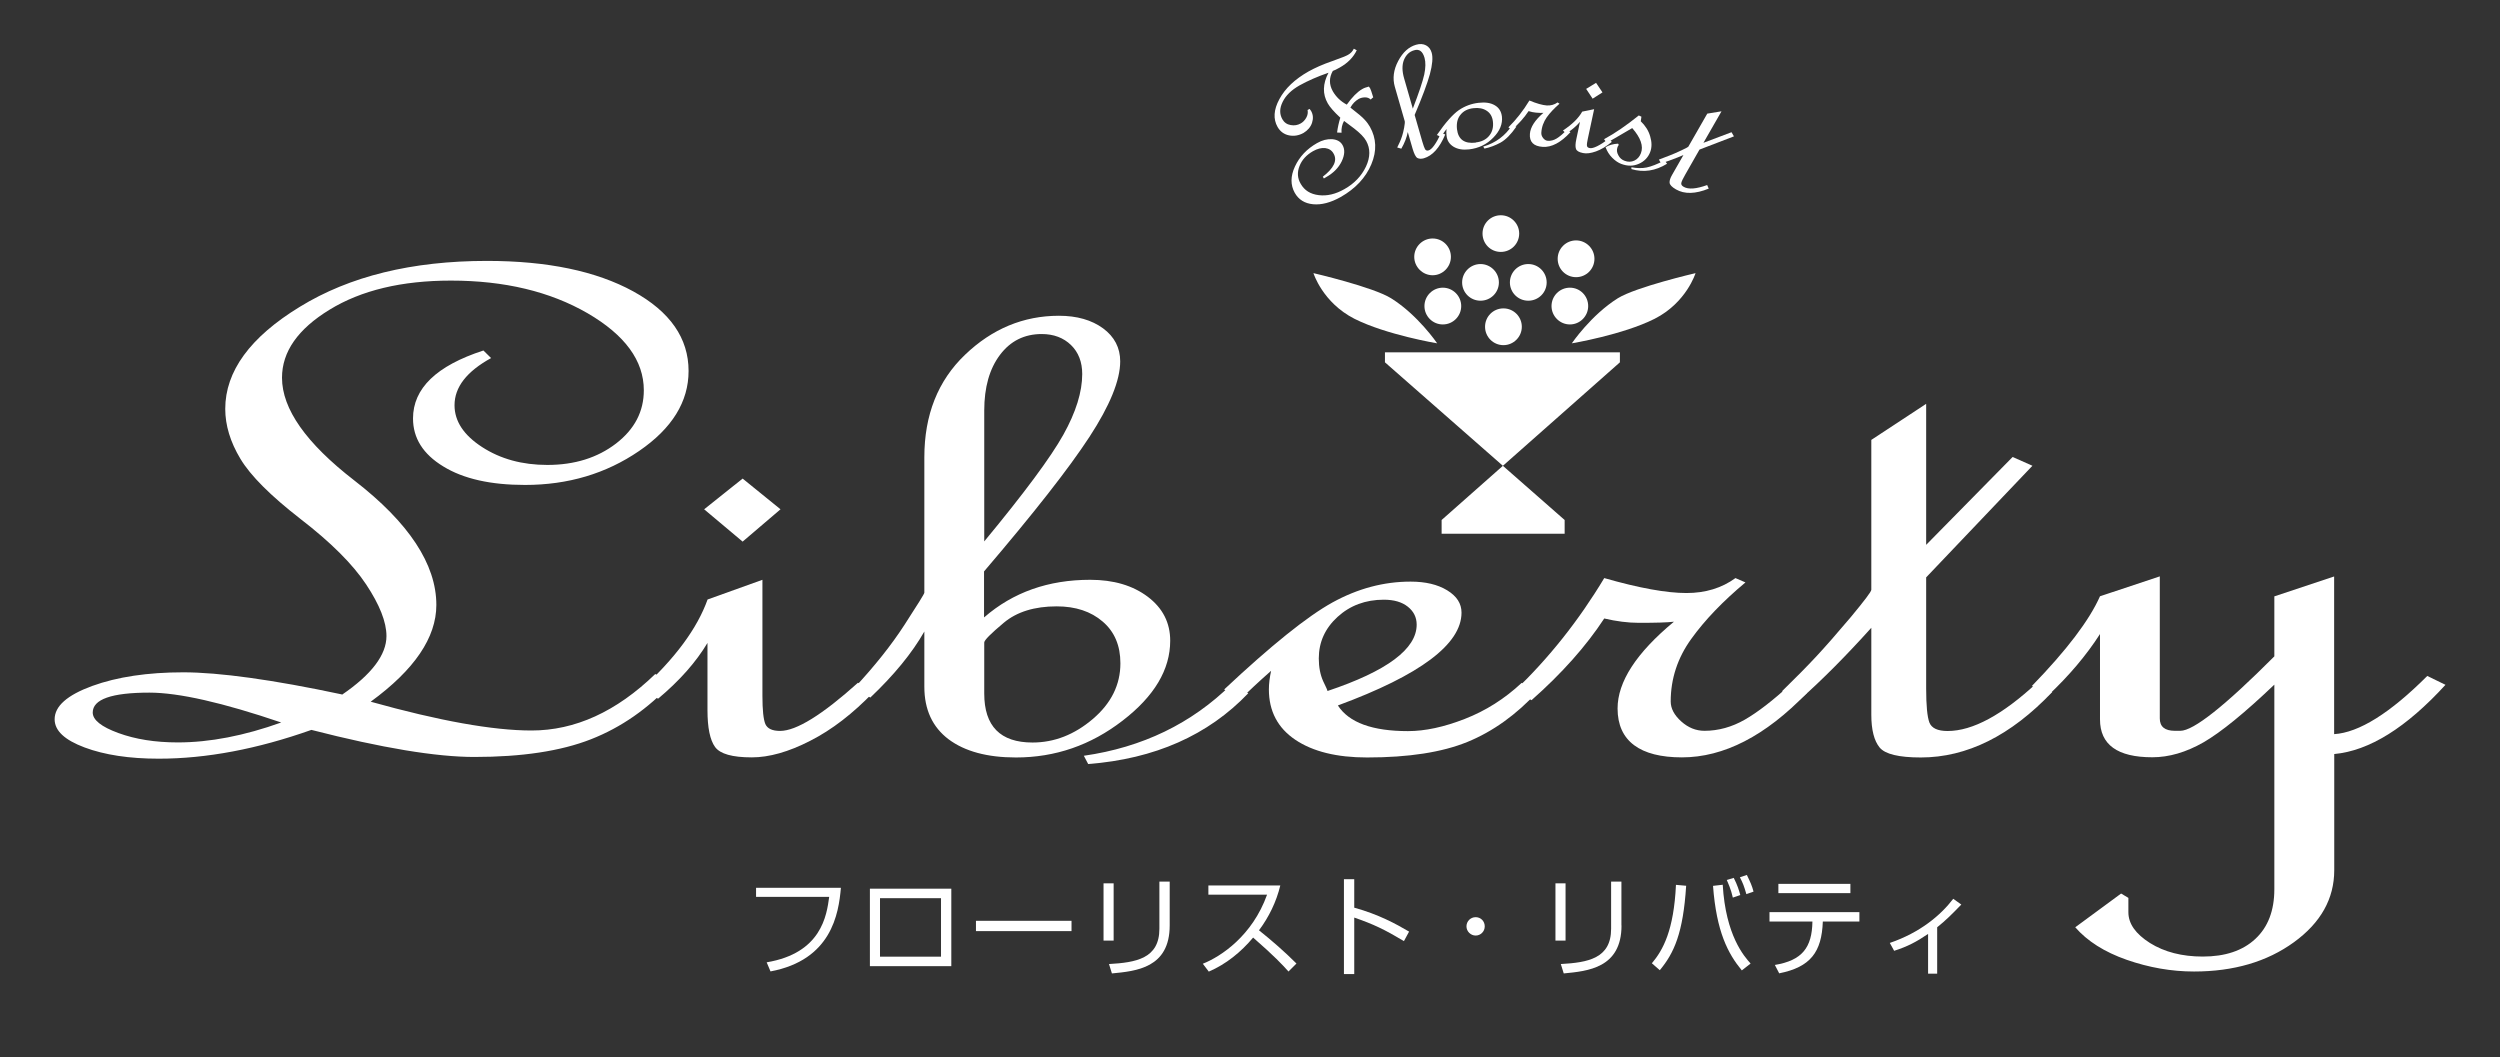 <?xml version="1.0" encoding="UTF-8"?>
<svg id="_レイヤー_2" data-name="レイヤー 2" xmlns="http://www.w3.org/2000/svg" xmlns:xlink="http://www.w3.org/1999/xlink" viewBox="0 0 247.5 104.67">
  <rect x="0" y="0" width="247.5" height="104.67" fill="#333333" stroke="none"/>
  <defs>
    <style>
      .cls-1 {
        fill: none;
      }

      .cls-1, .cls-2 {
        stroke-width: 0px;
      }

      .cls-3 {
        clip-path: url(#clippath);
      }

      .cls-2 {
        fill: #fff;
      }
    </style>
    <clipPath id="clippath">
      <rect class="cls-1" width="247.5" height="104.67"/>
    </clipPath>
  </defs>
  <g id="_レイヤー_1-2" data-name="レイヤー 1">
    <g class="cls-3">
      <path class="cls-2" d="M33.84,68.79c2.95-2.01,4.42-3.96,4.42-5.82,0-1.39-.67-3.09-2.01-5.11-1.34-2.02-3.51-4.18-6.51-6.49-2.96-2.3-4.94-4.28-5.94-5.95-1-1.66-1.5-3.32-1.5-4.94,0-3.72,2.46-7.1,7.39-10.11,4.92-3.02,11.09-4.54,18.52-4.54,5.99,0,10.81,1.01,14.47,3.01,3.66,2.01,5.49,4.64,5.49,7.89,0,3.04-1.63,5.68-4.9,7.92-3.27,2.24-7.03,3.36-11.29,3.36-3.39,0-6.09-.6-8.09-1.83-2.01-1.22-3-2.81-3-4.75,0-2.98,2.32-5.22,6.97-6.73l.76.75c-2.42,1.33-3.62,2.88-3.62,4.67,0,1.58.91,2.96,2.73,4.14,1.82,1.18,3.97,1.77,6.46,1.77,2.7,0,4.96-.71,6.8-2.12,1.84-1.42,2.75-3.17,2.75-5.27,0-2.93-1.86-5.47-5.57-7.63-3.72-2.15-8.23-3.23-13.53-3.23-4.87,0-8.88.96-12.01,2.88-3.14,1.92-4.71,4.16-4.71,6.74,0,3.08,2.38,6.47,7.15,10.16,5.42,4.19,8.13,8.31,8.13,12.33,0,3.23-2.17,6.42-6.5,9.58,6.8,1.9,12.1,2.85,15.92,2.85,4.31,0,8.4-1.86,12.25-5.59l1.67.87c-2.38,2.56-5.05,4.42-8.04,5.59-2.98,1.17-6.83,1.75-11.54,1.75-3.78,0-9.16-.89-16.13-2.68-5.36,1.9-10.4,2.85-15.11,2.85-2.92,0-5.36-.37-7.34-1.11-1.98-.74-2.97-1.66-2.97-2.79,0-1.3,1.24-2.39,3.72-3.3,2.48-.9,5.49-1.35,9.02-1.35s8.87.73,15.71,2.19M27.85,71.53c-5.8-1.97-10.15-2.96-13.06-2.96-3.74,0-5.61.66-5.61,1.97,0,.73.84,1.41,2.54,2.03,1.69.62,3.65.93,5.88.93,3.17,0,6.58-.66,10.26-1.98"/>
      <path class="cls-2" d="M86.48,68.52c-2.04,2.12-4.12,3.73-6.27,4.82-2.14,1.1-4.07,1.64-5.78,1.64-1.93,0-3.14-.34-3.64-1.03-.5-.69-.75-1.91-.75-3.65v-6.65c-1.13,1.89-2.75,3.73-4.89,5.52l-1.68-.92c3.37-3.07,5.56-6.04,6.58-8.9l5.43-1.95v11.49c0,1.41.1,2.33.29,2.79.2.45.68.68,1.46.68,1.6,0,4.17-1.59,7.71-4.77l1.55.93M77.27,50.42l-3.75,3.2-3.81-3.2,3.81-3.04,3.75,3.04Z"/>
      <path class="cls-2" d="M97.44,61.11c2.86-2.48,6.35-3.71,10.49-3.71,2.32,0,4.21.56,5.7,1.68,1.48,1.12,2.22,2.57,2.22,4.35,0,2.86-1.57,5.5-4.72,7.92-3.15,2.43-6.66,3.64-10.55,3.64-2.84,0-5.06-.6-6.67-1.8-1.6-1.21-2.4-2.94-2.4-5.2v-5.47c-1.21,2.13-3,4.31-5.35,6.54l-1.56-.98c2-2.15,3.65-4.22,4.95-6.23,1.3-2.01,1.96-3.06,1.96-3.17v-13.41c0-4.19,1.34-7.58,4.03-10.15,2.68-2.57,5.79-3.86,9.29-3.86,1.79,0,3.25.42,4.38,1.25,1.12.83,1.69,1.92,1.69,3.26,0,1.88-1.02,4.38-3.05,7.49-2.03,3.11-5.51,7.55-10.43,13.31v4.54M97.44,53.6c3.97-4.8,6.58-8.32,7.83-10.56,1.25-2.24,1.87-4.24,1.87-6.01,0-1.19-.37-2.15-1.11-2.87-.74-.72-1.71-1.09-2.9-1.09-1.72,0-3.1.69-4.13,2.06-1.04,1.38-1.56,3.21-1.56,5.52v12.94M97.44,68.66c0,3.23,1.59,4.85,4.78,4.85,2.16,0,4.15-.78,5.97-2.33,1.82-1.55,2.73-3.39,2.73-5.51,0-1.75-.58-3.13-1.75-4.13-1.17-1.01-2.69-1.51-4.56-1.51-2.19,0-3.94.54-5.23,1.62-1.29,1.08-1.94,1.73-1.94,1.96v5.06M123.58,68.63c-3.97,4.16-9.26,6.5-15.85,7.01l-.43-.82c5.8-.83,10.67-3.19,14.61-7.07l1.67.88Z"/>
      <path class="cls-2" d="M152.24,68.45c-2.12,2.31-4.45,3.97-6.96,5-2.52,1.03-5.83,1.54-9.94,1.54-2.99,0-5.36-.58-7.1-1.75-1.74-1.17-2.62-2.83-2.62-4.99,0-.57.08-1.19.22-1.84-1.27,1.12-2.24,2.03-2.91,2.71l-1.74-.86c4.65-4.36,8.23-7.24,10.73-8.62,2.51-1.38,5.08-2.06,7.73-2.06,1.46,0,2.67.28,3.62.86.95.58,1.42,1.31,1.42,2.21,0,3.12-4.08,6.18-12.24,9.19,1.1,1.7,3.42,2.54,6.94,2.54,1.69,0,3.56-.4,5.63-1.21,2.06-.8,3.94-1.99,5.62-3.56l1.61.86M131.42,68.41c5.89-1.97,8.83-4.16,8.83-6.57,0-.73-.3-1.32-.88-1.78-.58-.46-1.37-.69-2.37-.69-1.81,0-3.34.57-4.58,1.7-1.24,1.13-1.86,2.51-1.86,4.11,0,.88.15,1.62.43,2.25.29.59.43.91.43.98"/>
      <path class="cls-2" d="M178.88,68.61c-4.1,4.25-8.23,6.37-12.37,6.37s-6.37-1.61-6.37-4.84c0-2.64,1.85-5.5,5.58-8.59-.66.08-1.81.11-3.48.11-1.08,0-2.22-.15-3.42-.43-1.81,2.76-4.21,5.45-7.2,8.09l-1.67-.92c3.39-3.25,6.35-6.97,8.87-11.17,3.45.99,6.16,1.48,8.14,1.48,1.87,0,3.49-.49,4.85-1.48l.99.43c-2.23,1.86-4.02,3.72-5.37,5.6-1.35,1.87-2.03,3.94-2.03,6.19,0,.69.35,1.35,1.04,1.97.69.62,1.46.93,2.3.93,1.38,0,2.71-.37,3.99-1.1,1.27-.73,2.78-1.89,4.53-3.5l1.62.86Z"/>
      <path class="cls-2" d="M203.17,68.51c-4.1,4.32-8.44,6.48-13.01,6.48-2.18,0-3.54-.33-4.08-.99-.54-.66-.82-1.74-.82-3.24v-8.61c-2.42,2.69-4.78,5.08-7.09,7.13l-1.76-.84c1.33-1.3,2.47-2.45,3.4-3.45.93-1,2.07-2.3,3.43-3.91,1.34-1.62,2.02-2.51,2.02-2.69v-14.84l5.43-3.57v13.96l8.56-8.7,1.96.87-10.52,11.05v11c0,1.69.11,2.81.32,3.37.22.56.82.84,1.8.84,2.48,0,5.42-1.59,8.85-4.77l1.52.92Z"/>
      <path class="cls-2" d="M242.1,67.8c-3.88,4.24-7.54,6.53-11.01,6.85v11.5c0,2.82-1.33,5.2-3.99,7.13-2.66,1.93-5.96,2.9-9.89,2.9-2.24,0-4.46-.39-6.67-1.16-2.2-.77-3.9-1.85-5.09-3.22l4.54-3.34.72.43v1.42c0,1.14.72,2.15,2.14,3.05,1.43.89,3.17,1.34,5.22,1.34,2.22,0,3.96-.58,5.21-1.75,1.25-1.16,1.88-2.8,1.88-4.92v-20.25c-2.95,2.81-5.28,4.71-7.01,5.71-1.73.99-3.42,1.48-5.07,1.48-3.46,0-5.18-1.25-5.18-3.75v-8.45c-1.34,2.09-3.06,4.13-5.17,6.11l-1.57-.97c3.43-3.53,5.68-6.49,6.74-8.88l5.92-1.97v14.06c0,.82.49,1.23,1.5,1.23h.53c1.31,0,4.41-2.46,9.31-7.37v-5.94l5.92-1.97v15.61c2.45-.15,5.53-2.07,9.22-5.76l1.79.87Z"/>
      <path class="cls-2" d="M83.25,87.88c-.22,2.61-.95,7.16-6.97,8.29l-.38-.9c5.42-.91,5.94-4.63,6.19-6.48h-7.24v-.9h8.4Z"/>
      <path class="cls-2" d="M94.18,95.65h-8.06v-7.67h8.06v7.67ZM93.16,88.92h-6.04v5.79h6.04v-5.79Z"/>
      <rect class="cls-2" x="96.62" y="91.16" width="9.46" height="1.02"/>
      <path class="cls-2" d="M110.25,93.12h-1v-5.67h1v5.67ZM115.8,91.62c0,4.22-3.33,4.52-5.72,4.75l-.29-.93c2.67-.15,4.99-.54,4.99-3.49v-4.67h1.02v4.34Z"/>
      <path class="cls-2" d="M119.08,95.41c1.79-.71,4.9-2.76,6.36-6.84h-5.81v-.91h7.12c-.39,1.61-1.12,3.12-2.11,4.44,1.29,1.03,2.54,2.12,3.71,3.29l-.79.79c-.6-.67-1.38-1.51-3.5-3.36-1.2,1.43-2.67,2.63-4.39,3.37l-.59-.78Z"/>
      <path class="cls-2" d="M134.07,87.04v2.82c2.4.66,4.12,1.6,5.43,2.37l-.51.94c-1.94-1.16-3.01-1.67-4.92-2.33v5.59h-1.02v-9.39h1.02Z"/>
      <path class="cls-2" d="M146.99,91.71c0,.51-.41.91-.9.91s-.91-.41-.91-.91.4-.91.91-.91.9.4.9.91"/>
      <path class="cls-2" d="M154.99,93.12h-1v-5.67h1v5.67ZM160.53,91.62c0,4.22-3.34,4.52-5.72,4.75l-.29-.93c2.67-.15,4.98-.54,4.98-3.49v-4.67h1.02v4.34Z"/>
      <path class="cls-2" d="M163.53,95.37c1.11-1.31,2.18-3.26,2.39-7.77l1.01.09c-.3,4.69-1.19,6.65-2.61,8.36l-.79-.69M170.55,87.59c.29,5.03,2.13,7.1,2.76,7.8l-.87.68c-1.37-1.66-2.51-3.82-2.85-8.37l.96-.11M171.55,88.86c-.17-.8-.5-1.51-.6-1.74l.69-.21c.36.69.53,1.26.65,1.7l-.73.25M172.89,88.52c-.24-.83-.33-1.06-.64-1.67l.69-.23c.35.73.5,1.04.66,1.65l-.71.25Z"/>
      <path class="cls-2" d="M184.08,90.3v.93h-3.62c-.11,3.03-1.22,4.51-4.32,5.13l-.43-.83c2.7-.45,3.68-1.71,3.72-4.3h-4.25v-.93h8.9M183.19,88.42h-7.13v-.92h7.13v.92Z"/>
      <path class="cls-2" d="M191.78,96.39h-.9v-3.93c-1.15.78-2.04,1.25-3.36,1.67l-.43-.78c2.99-1.02,5.03-2.73,6.28-4.37l.8.57c-.99,1.02-1.51,1.54-2.39,2.25v4.59Z"/>
      <polygon class="cls-2" points="160.37 34.88 137.11 34.88 137.11 35.87 154.9 51.48 154.9 52.84 142.72 52.84 142.72 51.48 160.37 35.87 160.37 34.88"/>
      <path class="cls-2" d="M142.28,33.99s-1.9-2.8-4.56-4.46c-1.79-1.12-7.69-2.49-7.69-2.49,0,0,.9,2.91,4.06,4.52,3.16,1.59,8.19,2.43,8.19,2.43"/>
      <path class="cls-2" d="M155.61,33.99s1.9-2.8,4.55-4.46c1.8-1.12,7.7-2.49,7.7-2.49,0,0-.9,2.92-4.05,4.52-3.16,1.59-8.2,2.43-8.2,2.43"/>
      <path class="cls-2" d="M143.64,25.43c0,1-.82,1.82-1.81,1.82s-1.82-.82-1.82-1.82.82-1.82,1.82-1.82,1.81.81,1.81,1.82"/>
      <path class="cls-2" d="M157.85,25.62c0,1.01-.81,1.82-1.82,1.82s-1.82-.81-1.82-1.82.82-1.82,1.82-1.82,1.82.82,1.82,1.82"/>
      <path class="cls-2" d="M150.4,23.12c0,1.01-.81,1.82-1.82,1.82s-1.81-.81-1.81-1.82.81-1.81,1.81-1.81,1.82.81,1.82,1.81"/>
      <path class="cls-2" d="M144.66,30.3c0,1-.81,1.82-1.82,1.82s-1.82-.82-1.82-1.82.82-1.82,1.82-1.82,1.82.82,1.82,1.82"/>
      <path class="cls-2" d="M148.39,27.96c0,1-.81,1.81-1.82,1.81s-1.82-.81-1.82-1.81.82-1.82,1.82-1.82,1.82.82,1.82,1.82"/>
      <path class="cls-2" d="M153.12,27.96c0,1-.81,1.81-1.82,1.81s-1.82-.81-1.82-1.81.81-1.82,1.82-1.82,1.82.82,1.82,1.82"/>
      <path class="cls-2" d="M157.23,30.3c0,1-.81,1.82-1.81,1.82s-1.82-.82-1.82-1.82.81-1.82,1.82-1.82,1.81.82,1.81,1.82"/>
      <path class="cls-2" d="M150.66,32.35c0,1-.82,1.82-1.82,1.82s-1.82-.81-1.82-1.82.81-1.82,1.82-1.82,1.82.82,1.82,1.82"/>
      <path class="cls-2" d="M134.33,4.95c-.33.71-.9,1.29-1.7,1.74-.32.18-.54.29-.68.33-.38.67-.38,1.34,0,2.02.32.55.77.99,1.38,1.32.54-.75,1.05-1.27,1.53-1.54.16-.1.38-.18.66-.25l.13.19c.04.07.15.37.3.88-.02.01-.06.04-.12.09-.05.05-.08.09-.1.1l-.04.02c-.14-.14-.32-.21-.55-.21s-.43.05-.62.15c-.35.2-.62.48-.83.86.74.57,1.21.97,1.41,1.2.21.22.38.46.52.7.65,1.15.7,2.39.14,3.72-.56,1.33-1.57,2.4-3.02,3.23-1,.56-1.91.8-2.75.72-.83-.08-1.43-.46-1.81-1.13-.43-.77-.43-1.64.02-2.61.45-.97,1.18-1.74,2.18-2.31.52-.3,1.02-.42,1.51-.39.48.04.82.23,1.02.58.25.44.22.97-.08,1.61-.31.64-.82,1.16-1.55,1.57l-.22.13-.1-.18c1.1-.85,1.46-1.61,1.06-2.29-.17-.31-.45-.49-.82-.54-.38-.04-.78.06-1.22.31-.64.37-1.09.85-1.33,1.47-.24.61-.21,1.2.12,1.76.37.65.96,1.02,1.79,1.12.82.1,1.67-.1,2.54-.6.98-.55,1.69-1.3,2.13-2.23.44-.94.44-1.79.02-2.54-.21-.38-.61-.78-1.19-1.23l-1-.75c-.19.34-.28.73-.25,1.17l-.44-.02c.06-.49.17-.98.32-1.47-.64-.59-1.04-1.06-1.24-1.41-.53-.92-.51-1.94.07-3.04-1.1.38-2.05.8-2.86,1.25-.81.46-1.37,1-1.68,1.64-.31.63-.32,1.19-.03,1.71.18.32.46.52.82.58.37.07.7.01,1-.16.23-.13.41-.32.55-.57.14-.25.18-.5.13-.76l.2-.11.15.21c.2.35.23.74.09,1.17-.14.42-.43.75-.84,1-.47.26-.95.34-1.44.24-.49-.1-.87-.38-1.13-.83-.45-.79-.39-1.71.18-2.76.57-1.06,1.53-1.97,2.89-2.74.65-.36,1.41-.7,2.31-1.01.9-.32,1.43-.53,1.59-.63.27-.15.46-.36.58-.61l.27.15Z"/>
      <path class="cls-2" d="M138.33,14.59c.1-.2.18-.38.26-.55.08-.17.15-.37.22-.58.07-.21.14-.49.2-.82.06-.33.08-.55.06-.64l-.98-3.4c-.24-.84-.13-1.69.33-2.56.46-.87,1.05-1.4,1.77-1.61.38-.11.71-.09.99.06.28.15.46.39.56.74.13.47.07,1.17-.18,2.11-.26.94-.76,2.28-1.51,4.04l.76,2.64c.11.37.2.62.27.75.08.12.19.17.35.12.33-.09.75-.67,1.24-1.72l.41.14c-.56,1.33-1.26,2.11-2.12,2.36-.25.07-.46.06-.64-.03-.17-.1-.32-.41-.47-.91l-.48-1.66c-.1.53-.31,1.08-.64,1.65l-.41-.12M139.87,10.75c.61-1.58.98-2.7,1.13-3.37.14-.67.15-1.22.03-1.65-.19-.66-.53-.91-1.04-.75-.46.13-.79.45-1,.95-.2.51-.19,1.12.02,1.84l.86,2.99Z"/>
      <path class="cls-2" d="M142.24,13.38c.86-1.25,1.6-2.07,2.19-2.48.59-.4,1.24-.64,1.94-.72.67-.08,1.2,0,1.61.24.42.24.65.62.71,1.12.08.72-.2,1.42-.85,2.08-.65.68-1.46,1.06-2.41,1.17-.62.07-1.13-.02-1.54-.27-.4-.25-.63-.61-.68-1.07-.03-.25-.03-.48,0-.68-.1.12-.29.38-.55.79l-.4-.19M146.1,14.1c.58-.06,1.03-.29,1.33-.66.31-.38.43-.84.37-1.39-.05-.49-.26-.85-.61-1.08-.36-.24-.79-.32-1.32-.26-.56.06-.99.28-1.28.65-.3.36-.41.83-.35,1.42.12,1.03.74,1.47,1.86,1.34M150.12,12.54c-.53.76-1.05,1.29-1.57,1.58-.52.28-1.05.48-1.59.59l-.12-.2c1.24-.36,2.19-1.08,2.88-2.14l.4.17Z"/>
      <path class="cls-2" d="M155.46,13.1c-.94,1.02-1.86,1.5-2.73,1.44-.91-.06-1.33-.49-1.27-1.29.05-.66.49-1.35,1.34-2.08-.14.02-.39.01-.75-.02-.23-.02-.47-.07-.72-.15-.43.65-.99,1.27-1.66,1.87l-.34-.26c.77-.76,1.47-1.65,2.08-2.66.72.3,1.3.46,1.72.49.4.02.75-.07,1.07-.3l.19.13c-.51.44-.93.88-1.26,1.34-.32.46-.51.97-.54,1.54-.01.18.05.35.18.52.14.17.29.26.47.27.3.02.59-.06.87-.23.28-.17.63-.46,1.03-.88l.33.25Z"/>
      <path class="cls-2" d="M159.57,14.05c-.54.44-1.06.76-1.57.94-.51.18-.93.24-1.29.16-.4-.08-.63-.22-.69-.42-.07-.19-.06-.52.04-.97l.36-1.7c-.35.42-.81.81-1.37,1.16l-.32-.3c.9-.59,1.54-1.21,1.91-1.87l1.18-.24-.62,2.9c-.08.35-.11.59-.09.72.01.12.11.2.27.23.34.07.97-.24,1.91-.93l.28.32M158.64,9.15l-.97.62-.64-.97.98-.6.63.94Z"/>
      <path class="cls-2" d="M162.43,12c.46.44.78.94.94,1.51.17.57.17,1.09,0,1.54-.2.52-.57.92-1.11,1.16-.55.25-1.13.25-1.75.02-.3-.11-.61-.32-.9-.61-.29-.29-.51-.64-.66-1.05.33-.2.74-.32,1.24-.35l.07.13s-.1.12-.13.23c-.09.25-.07.51.08.78.14.28.35.46.63.56.34.13.66.12.96-.02.3-.14.52-.39.65-.73.27-.7-.02-1.53-.86-2.49l-1.37.8c-.55.33-.94.55-1.17.64l-.25-.34c1.08-.58,2.22-1.37,3.44-2.35l.26.12-.06.44M165.04,16.21c-1.15.71-2.32.89-3.53.53v-.18c.55.1,1.05.11,1.5.02.45-.09,1.05-.32,1.78-.7l.25.33Z"/>
      <path class="cls-2" d="M169.17,18.67c-1.32.54-2.4.57-3.25.08-.4-.23-.61-.45-.63-.66-.02-.2.07-.48.26-.8l1.11-1.94c-.79.34-1.53.61-2.21.82l-.22-.37c.41-.15.77-.29,1.07-.41.29-.11.68-.28,1.13-.49.45-.21.69-.34.71-.37l1.88-3.28,1.41-.23-1.79,3.12,2.78-1.05.24.41-3.41,1.31-1.43,2.51c-.22.38-.34.64-.37.79-.03.15.04.28.24.39.47.27,1.24.21,2.32-.18l.16.37Z"/>
    </g>
  </g>
</svg>